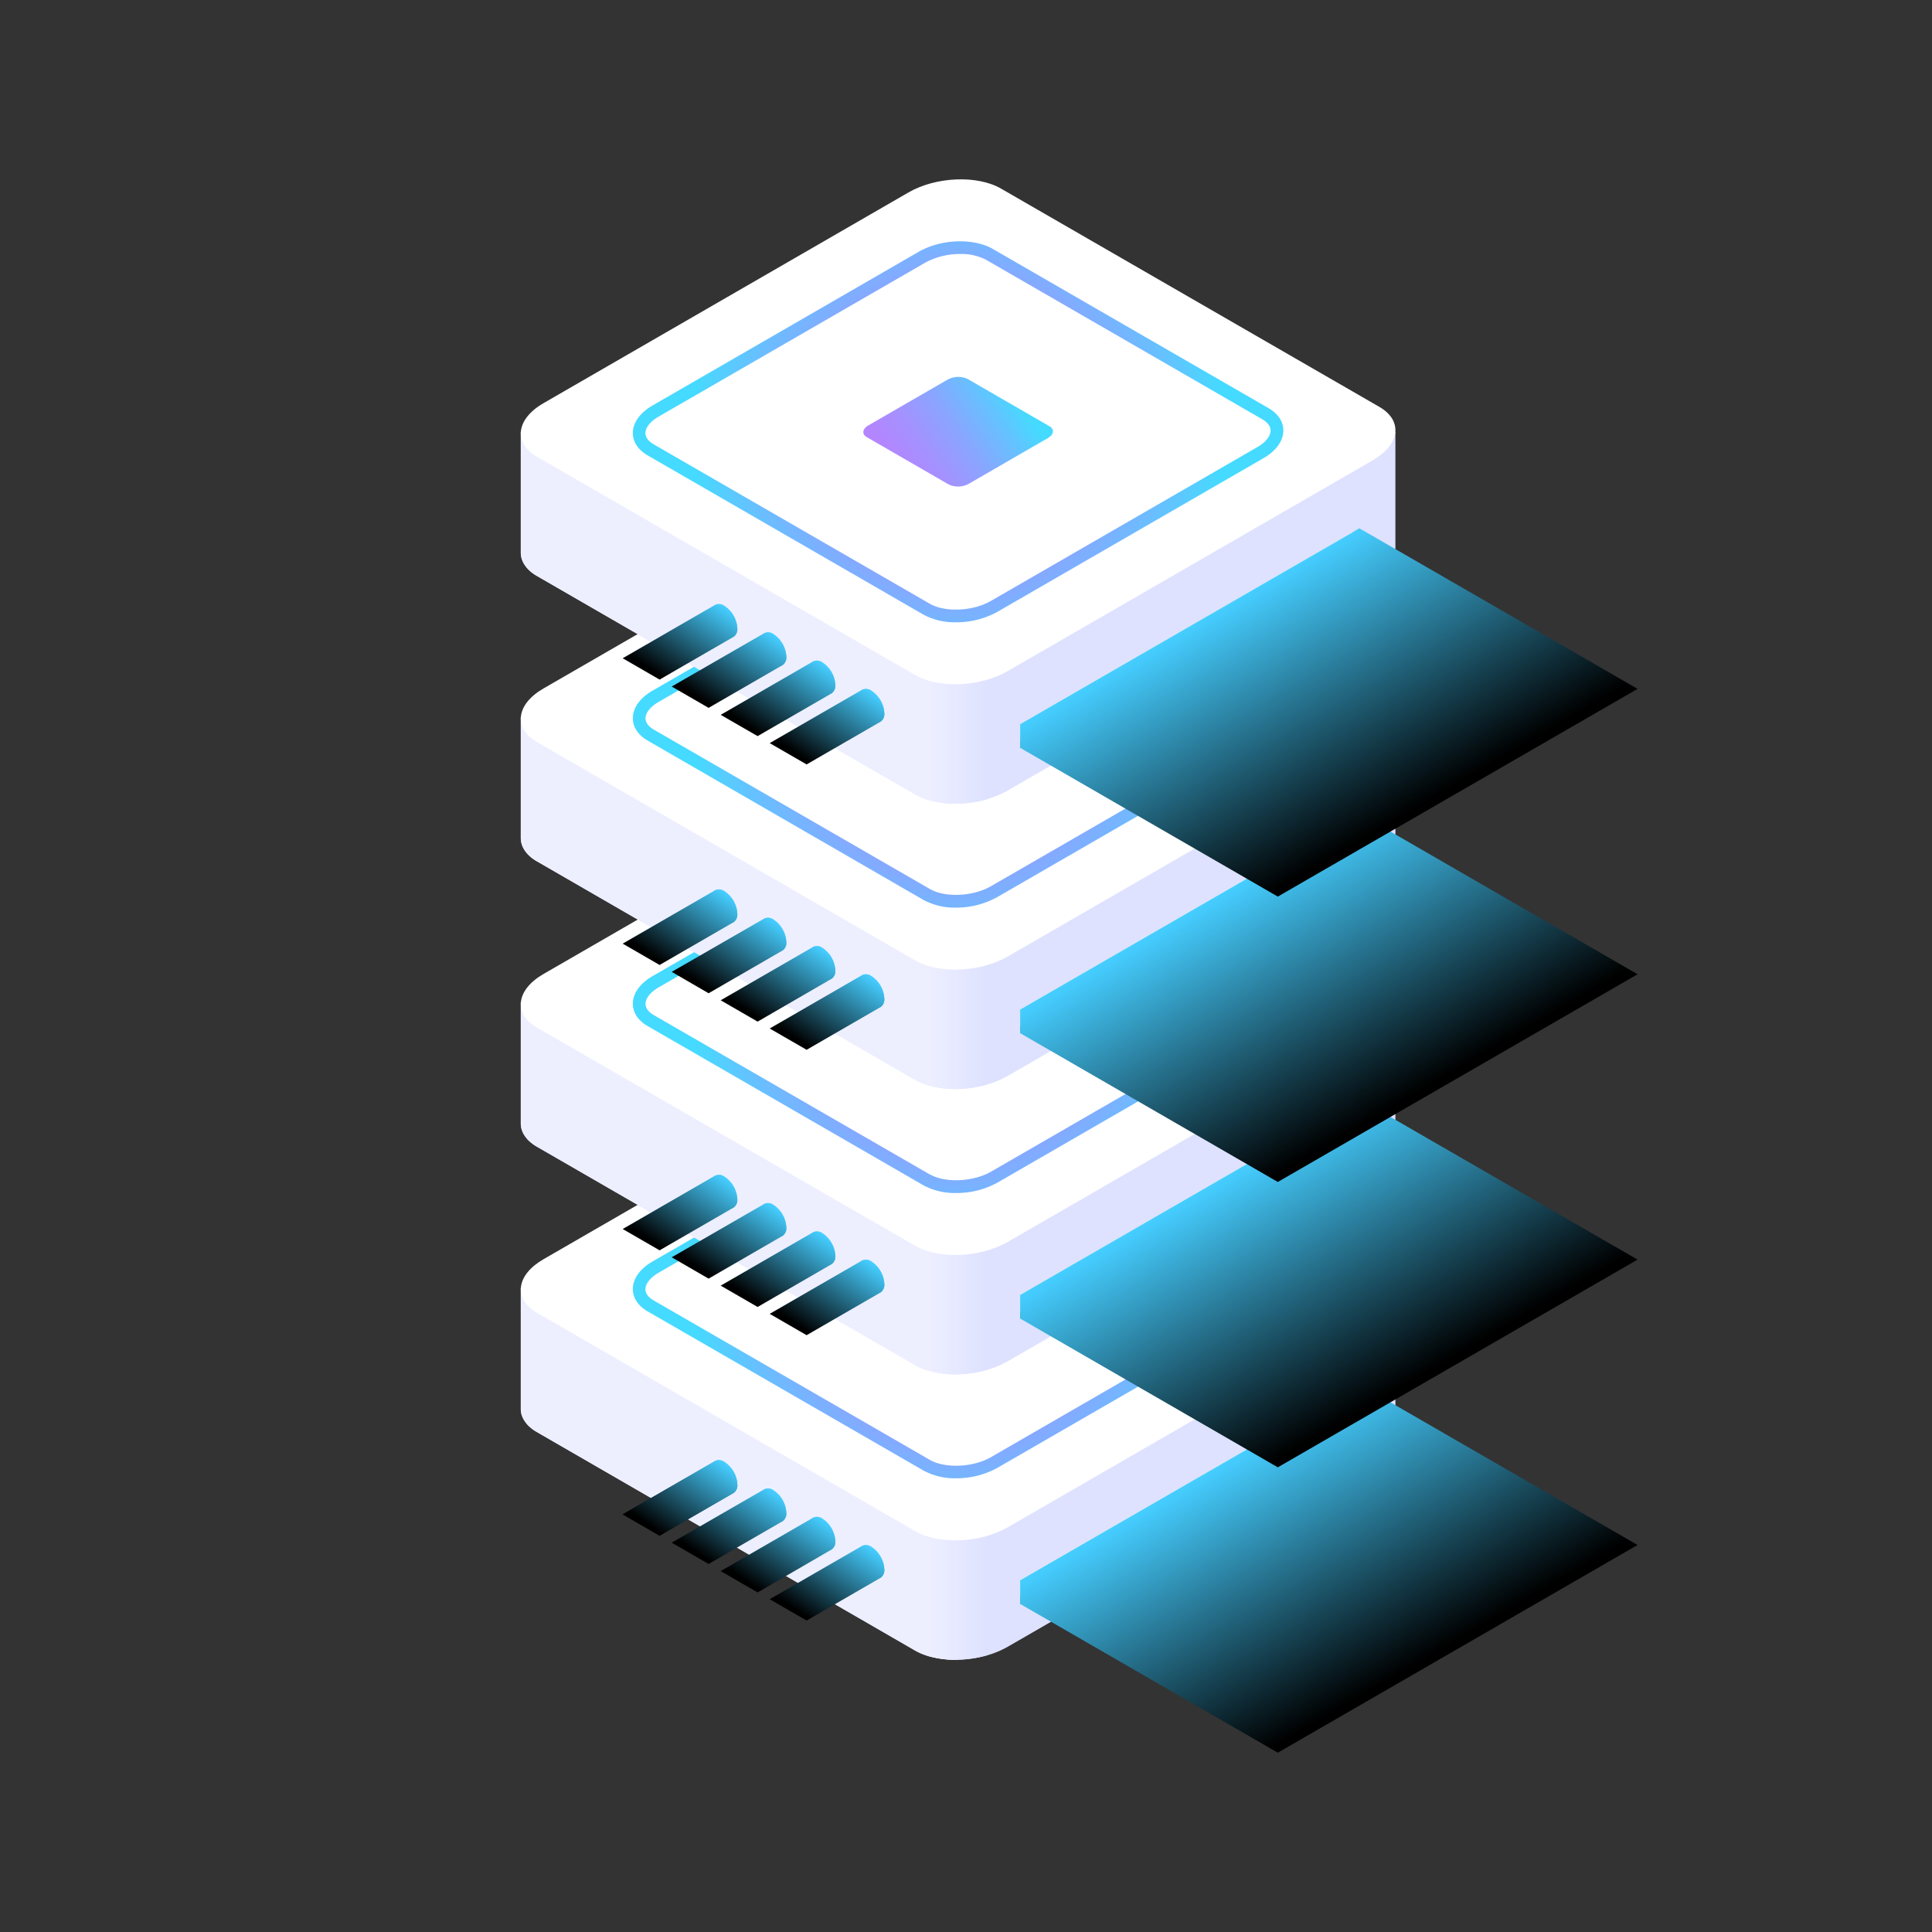 <svg xmlns="http://www.w3.org/2000/svg" xmlns:xlink="http://www.w3.org/1999/xlink" viewBox="0 0 660 660"><rect x="0" y="0" width="660" height="660" fill="#333333" stroke="none"/><defs><style>.cls-1{isolation:isolate;}.cls-2{fill:#dee2ff;}.cls-3{fill:#edefff;}.cls-4{fill:url(#ƒðàä_íò_áåç_íàçâè_8);}.cls-5{fill:#fff;}.cls-6{fill:url(#ƒðàä_íò_áåç_íàçâè_25);}.cls-11,.cls-13,.cls-18,.cls-21,.cls-23,.cls-25,.cls-27,.cls-32,.cls-35,.cls-37,.cls-39,.cls-41,.cls-46,.cls-49,.cls-51,.cls-53,.cls-55,.cls-60,.cls-7,.cls-9{mix-blend-mode:screen;}.cls-7{fill:url(#ƒðàä_íò_áåç_íàçâè_297);}.cls-8{fill:url(#ƒðàä_íò_áåç_íàçâè_25-2);}.cls-9{fill:url(#ƒðàä_íò_áåç_íàçâè_297-3);}.cls-10{fill:url(#ƒðàä_íò_áåç_íàçâè_25-3);}.cls-11{fill:url(#ƒðàä_íò_áåç_íàçâè_297-5);}.cls-12{fill:url(#ƒðàä_íò_áåç_íàçâè_25-4);}.cls-13{fill:url(#ƒðàä_íò_áåç_íàçâè_297-7);}.cls-14{fill:url(#ƒðàä_íò_áåç_íàçâè_753);}.cls-15{fill:url(#ƒðàä_íò_áåç_íàçâè_848);}.cls-16{fill:url(#ƒðàä_íò_áåç_íàçâè_855);}.cls-17{fill:url(#ƒðàä_íò_áåç_íàçâè_3);}.cls-18{fill:url(#ƒðàä_íò_áåç_íàçâè_297-9);}.cls-19{fill:url(#ƒðàä_íò_áåç_íàçâè_8-2);}.cls-20{fill:url(#ƒðàä_íò_áåç_íàçâè_25-5);}.cls-21{fill:url(#ƒðàä_íò_áåç_íàçâè_297-10);}.cls-22{fill:url(#ƒðàä_íò_áåç_íàçâè_25-6);}.cls-23{fill:url(#ƒðàä_íò_áåç_íàçâè_297-12);}.cls-24{fill:url(#ƒðàä_íò_áåç_íàçâè_25-7);}.cls-25{fill:url(#ƒðàä_íò_áåç_íàçâè_297-14);}.cls-26{fill:url(#ƒðàä_íò_áåç_íàçâè_25-8);}.cls-27{fill:url(#ƒðàä_íò_áåç_íàçâè_297-16);}.cls-28{fill:url(#ƒðàä_íò_áåç_íàçâè_753-2);}.cls-29{fill:url(#ƒðàä_íò_áåç_íàçâè_848-2);}.cls-30{fill:url(#ƒðàä_íò_áåç_íàçâè_855-2);}.cls-31{fill:url(#ƒðàä_íò_áåç_íàçâè_3-2);}.cls-32{fill:url(#ƒðàä_íò_áåç_íàçâè_297-18);}.cls-33{fill:url(#ƒðàä_íò_áåç_íàçâè_8-3);}.cls-34{fill:url(#ƒðàä_íò_áåç_íàçâè_25-9);}.cls-35{fill:url(#ƒðàä_íò_áåç_íàçâè_297-19);}.cls-36{fill:url(#ƒðàä_íò_áåç_íàçâè_25-10);}.cls-37{fill:url(#ƒðàä_íò_áåç_íàçâè_297-21);}.cls-38{fill:url(#ƒðàä_íò_áåç_íàçâè_25-11);}.cls-39{fill:url(#ƒðàä_íò_áåç_íàçâè_297-23);}.cls-40{fill:url(#ƒðàä_íò_áåç_íàçâè_25-12);}.cls-41{fill:url(#ƒðàä_íò_áåç_íàçâè_297-25);}.cls-42{fill:url(#ƒðàä_íò_áåç_íàçâè_753-3);}.cls-43{fill:url(#ƒðàä_íò_áåç_íàçâè_848-3);}.cls-44{fill:url(#ƒðàä_íò_áåç_íàçâè_855-3);}.cls-45{fill:url(#ƒðàä_íò_áåç_íàçâè_3-3);}.cls-46{fill:url(#ƒðàä_íò_áåç_íàçâè_297-27);}.cls-47{fill:url(#ƒðàä_íò_áåç_íàçâè_8-4);}.cls-48{fill:url(#ƒðàä_íò_áåç_íàçâè_25-13);}.cls-49{fill:url(#ƒðàä_íò_áåç_íàçâè_297-28);}.cls-50{fill:url(#ƒðàä_íò_áåç_íàçâè_25-14);}.cls-51{fill:url(#ƒðàä_íò_áåç_íàçâè_297-30);}.cls-52{fill:url(#ƒðàä_íò_áåç_íàçâè_25-15);}.cls-53{fill:url(#ƒðàä_íò_áåç_íàçâè_297-32);}.cls-54{fill:url(#ƒðàä_íò_áåç_íàçâè_25-16);}.cls-55{fill:url(#ƒðàä_íò_áåç_íàçâè_297-34);}.cls-56{fill:url(#ƒðàä_íò_áåç_íàçâè_753-4);}.cls-57{fill:url(#ƒðàä_íò_áåç_íàçâè_848-4);}.cls-58{fill:url(#ƒðàä_íò_áåç_íàçâè_855-4);}.cls-59{fill:url(#ƒðàä_íò_áåç_íàçâè_3-4);}.cls-60{fill:url(#ƒðàä_íò_áåç_íàçâè_297-36);}</style><linearGradient id="&#x192;&#xF0;&#xE0;&#xE4;_&#xED;&#xF2;_&#xE1;&#xE5;&#xE7;_&#xED;&#xE0;&#xE7;&#xE2;&#xE8;_8" x1="317.28" y1="545.41" x2="337.33" y2="545.41" gradientUnits="userSpaceOnUse"><stop offset="0" stop-color="#edefff"></stop><stop offset="1" stop-color="#dee2ff"></stop></linearGradient><linearGradient id="&#x192;&#xF0;&#xE0;&#xE4;_&#xED;&#xF2;_&#xE1;&#xE5;&#xE7;_&#xED;&#xE0;&#xE7;&#xE2;&#xE8;_25" x1="242.98" y1="504.57" x2="251.89" y2="504.57" gradientUnits="userSpaceOnUse"><stop offset="0" stop-color="#8fddff"></stop><stop offset="0.21" stop-color="#8addff"></stop><stop offset="0.47" stop-color="#7bdcff"></stop><stop offset="0.75" stop-color="#62dbff"></stop><stop offset="1" stop-color="#45daff"></stop></linearGradient><linearGradient id="&#x192;&#xF0;&#xE0;&#xE4;_&#xED;&#xF2;_&#xE1;&#xE5;&#xE7;_&#xED;&#xE0;&#xE7;&#xE2;&#xE8;_297" x1="243.06" y1="496.94" x2="225.26" y2="523.37" gradientUnits="userSpaceOnUse"><stop offset="0" stop-color="#45cdff"></stop><stop offset="1"></stop></linearGradient><linearGradient id="&#x192;&#xF0;&#xE0;&#xE4;_&#xED;&#xF2;_&#xE1;&#xE5;&#xE7;_&#xED;&#xE0;&#xE7;&#xE2;&#xE8;_25-2" x1="259.72" y1="514.23" x2="268.63" y2="514.23" xlink:href="#&#x192;&#xF0;&#xE0;&#xE4;_&#xED;&#xF2;_&#xE1;&#xE5;&#xE7;_&#xED;&#xE0;&#xE7;&#xE2;&#xE8;_25"></linearGradient><linearGradient id="&#x192;&#xF0;&#xE0;&#xE4;_&#xED;&#xF2;_&#xE1;&#xE5;&#xE7;_&#xED;&#xE0;&#xE7;&#xE2;&#xE8;_297-3" x1="259.8" y1="506.61" x2="242" y2="533.03" xlink:href="#&#x192;&#xF0;&#xE0;&#xE4;_&#xED;&#xF2;_&#xE1;&#xE5;&#xE7;_&#xED;&#xE0;&#xE7;&#xE2;&#xE8;_297"></linearGradient><linearGradient id="&#x192;&#xF0;&#xE0;&#xE4;_&#xED;&#xF2;_&#xE1;&#xE5;&#xE7;_&#xED;&#xE0;&#xE7;&#xE2;&#xE8;_25-3" x1="276.46" y1="523.9" x2="285.37" y2="523.9" xlink:href="#&#x192;&#xF0;&#xE0;&#xE4;_&#xED;&#xF2;_&#xE1;&#xE5;&#xE7;_&#xED;&#xE0;&#xE7;&#xE2;&#xE8;_25"></linearGradient><linearGradient id="&#x192;&#xF0;&#xE0;&#xE4;_&#xED;&#xF2;_&#xE1;&#xE5;&#xE7;_&#xED;&#xE0;&#xE7;&#xE2;&#xE8;_297-5" x1="276.54" y1="516.27" x2="258.74" y2="542.69" xlink:href="#&#x192;&#xF0;&#xE0;&#xE4;_&#xED;&#xF2;_&#xE1;&#xE5;&#xE7;_&#xED;&#xE0;&#xE7;&#xE2;&#xE8;_297"></linearGradient><linearGradient id="&#x192;&#xF0;&#xE0;&#xE4;_&#xED;&#xF2;_&#xE1;&#xE5;&#xE7;_&#xED;&#xE0;&#xE7;&#xE2;&#xE8;_25-4" x1="293.2" y1="533.56" x2="302.11" y2="533.56" xlink:href="#&#x192;&#xF0;&#xE0;&#xE4;_&#xED;&#xF2;_&#xE1;&#xE5;&#xE7;_&#xED;&#xE0;&#xE7;&#xE2;&#xE8;_25"></linearGradient><linearGradient id="&#x192;&#xF0;&#xE0;&#xE4;_&#xED;&#xF2;_&#xE1;&#xE5;&#xE7;_&#xED;&#xE0;&#xE7;&#xE2;&#xE8;_297-7" x1="293.28" y1="525.93" x2="275.48" y2="552.36" xlink:href="#&#x192;&#xF0;&#xE0;&#xE4;_&#xED;&#xF2;_&#xE1;&#xE5;&#xE7;_&#xED;&#xE0;&#xE7;&#xE2;&#xE8;_297"></linearGradient><radialGradient id="&#x192;&#xF0;&#xE0;&#xE4;_&#xED;&#xF2;_&#xE1;&#xE5;&#xE7;_&#xED;&#xE0;&#xE7;&#xE2;&#xE8;_753" cx="327.3" cy="439.96" r="91.05" gradientUnits="userSpaceOnUse"><stop offset="0" stop-color="#b782ff"></stop><stop offset="0.16" stop-color="#b286ff"></stop><stop offset="0.36" stop-color="#a392ff"></stop><stop offset="0.58" stop-color="#8aa5ff"></stop><stop offset="0.81" stop-color="#67c0ff"></stop><stop offset="1" stop-color="#45daff"></stop></radialGradient><linearGradient id="&#x192;&#xF0;&#xE0;&#xE4;_&#xED;&#xF2;_&#xE1;&#xE5;&#xE7;_&#xED;&#xE0;&#xE7;&#xE2;&#xE8;_848" x1="300.74" y1="457.93" x2="346.36" y2="427.07" xlink:href="#&#x192;&#xF0;&#xE0;&#xE4;_&#xED;&#xF2;_&#xE1;&#xE5;&#xE7;_&#xED;&#xE0;&#xE7;&#xE2;&#xE8;_753"></linearGradient><linearGradient id="&#x192;&#xF0;&#xE0;&#xE4;_&#xED;&#xF2;_&#xE1;&#xE5;&#xE7;_&#xED;&#xE0;&#xE7;&#xE2;&#xE8;_855" x1="321.55" y1="1077.49" x2="417.87" y2="1012.31" gradientTransform="matrix(0.87, -0.5, 0, 1.15, 79.47, -501.08)" gradientUnits="userSpaceOnUse"><stop offset="0" stop-color="#5bebc8"></stop><stop offset="1" stop-color="#87ffe9"></stop></linearGradient><linearGradient id="&#x192;&#xF0;&#xE0;&#xE4;_&#xED;&#xF2;_&#xE1;&#xE5;&#xE7;_&#xED;&#xE0;&#xE7;&#xE2;&#xE8;_3" x1="340.39" y1="558.07" x2="456.22" y2="479.69" gradientUnits="userSpaceOnUse"><stop offset="0" stop-color="#0ca680"></stop><stop offset="1" stop-color="#27ba9f"></stop></linearGradient><linearGradient id="&#x192;&#xF0;&#xE0;&#xE4;_&#xED;&#xF2;_&#xE1;&#xE5;&#xE7;_&#xED;&#xE0;&#xE7;&#xE2;&#xE8;_297-9" x1="428.51" y1="494.25" x2="474.79" y2="573.52" xlink:href="#&#x192;&#xF0;&#xE0;&#xE4;_&#xED;&#xF2;_&#xE1;&#xE5;&#xE7;_&#xED;&#xE0;&#xE7;&#xE2;&#xE8;_297"></linearGradient><linearGradient id="&#x192;&#xF0;&#xE0;&#xE4;_&#xED;&#xF2;_&#xE1;&#xE5;&#xE7;_&#xED;&#xE0;&#xE7;&#xE2;&#xE8;_8-2" x1="317.28" y1="447.93" x2="337.33" y2="447.93" xlink:href="#&#x192;&#xF0;&#xE0;&#xE4;_&#xED;&#xF2;_&#xE1;&#xE5;&#xE7;_&#xED;&#xE0;&#xE7;&#xE2;&#xE8;_8"></linearGradient><linearGradient id="&#x192;&#xF0;&#xE0;&#xE4;_&#xED;&#xF2;_&#xE1;&#xE5;&#xE7;_&#xED;&#xE0;&#xE7;&#xE2;&#xE8;_25-5" x1="242.98" y1="407.08" x2="251.89" y2="407.08" xlink:href="#&#x192;&#xF0;&#xE0;&#xE4;_&#xED;&#xF2;_&#xE1;&#xE5;&#xE7;_&#xED;&#xE0;&#xE7;&#xE2;&#xE8;_25"></linearGradient><linearGradient id="&#x192;&#xF0;&#xE0;&#xE4;_&#xED;&#xF2;_&#xE1;&#xE5;&#xE7;_&#xED;&#xE0;&#xE7;&#xE2;&#xE8;_297-10" x1="243.06" y1="399.46" x2="225.26" y2="425.88" xlink:href="#&#x192;&#xF0;&#xE0;&#xE4;_&#xED;&#xF2;_&#xE1;&#xE5;&#xE7;_&#xED;&#xE0;&#xE7;&#xE2;&#xE8;_297"></linearGradient><linearGradient id="&#x192;&#xF0;&#xE0;&#xE4;_&#xED;&#xF2;_&#xE1;&#xE5;&#xE7;_&#xED;&#xE0;&#xE7;&#xE2;&#xE8;_25-6" x1="259.72" y1="416.75" x2="268.63" y2="416.75" xlink:href="#&#x192;&#xF0;&#xE0;&#xE4;_&#xED;&#xF2;_&#xE1;&#xE5;&#xE7;_&#xED;&#xE0;&#xE7;&#xE2;&#xE8;_25"></linearGradient><linearGradient id="&#x192;&#xF0;&#xE0;&#xE4;_&#xED;&#xF2;_&#xE1;&#xE5;&#xE7;_&#xED;&#xE0;&#xE7;&#xE2;&#xE8;_297-12" x1="259.8" y1="409.12" x2="242" y2="435.54" xlink:href="#&#x192;&#xF0;&#xE0;&#xE4;_&#xED;&#xF2;_&#xE1;&#xE5;&#xE7;_&#xED;&#xE0;&#xE7;&#xE2;&#xE8;_297"></linearGradient><linearGradient id="&#x192;&#xF0;&#xE0;&#xE4;_&#xED;&#xF2;_&#xE1;&#xE5;&#xE7;_&#xED;&#xE0;&#xE7;&#xE2;&#xE8;_25-7" x1="276.46" y1="426.41" x2="285.37" y2="426.41" xlink:href="#&#x192;&#xF0;&#xE0;&#xE4;_&#xED;&#xF2;_&#xE1;&#xE5;&#xE7;_&#xED;&#xE0;&#xE7;&#xE2;&#xE8;_25"></linearGradient><linearGradient id="&#x192;&#xF0;&#xE0;&#xE4;_&#xED;&#xF2;_&#xE1;&#xE5;&#xE7;_&#xED;&#xE0;&#xE7;&#xE2;&#xE8;_297-14" x1="276.54" y1="418.78" x2="258.74" y2="445.2" xlink:href="#&#x192;&#xF0;&#xE0;&#xE4;_&#xED;&#xF2;_&#xE1;&#xE5;&#xE7;_&#xED;&#xE0;&#xE7;&#xE2;&#xE8;_297"></linearGradient><linearGradient id="&#x192;&#xF0;&#xE0;&#xE4;_&#xED;&#xF2;_&#xE1;&#xE5;&#xE7;_&#xED;&#xE0;&#xE7;&#xE2;&#xE8;_25-8" x1="293.2" y1="436.07" x2="302.11" y2="436.07" xlink:href="#&#x192;&#xF0;&#xE0;&#xE4;_&#xED;&#xF2;_&#xE1;&#xE5;&#xE7;_&#xED;&#xE0;&#xE7;&#xE2;&#xE8;_25"></linearGradient><linearGradient id="&#x192;&#xF0;&#xE0;&#xE4;_&#xED;&#xF2;_&#xE1;&#xE5;&#xE7;_&#xED;&#xE0;&#xE7;&#xE2;&#xE8;_297-16" x1="293.28" y1="428.44" x2="275.48" y2="454.87" xlink:href="#&#x192;&#xF0;&#xE0;&#xE4;_&#xED;&#xF2;_&#xE1;&#xE5;&#xE7;_&#xED;&#xE0;&#xE7;&#xE2;&#xE8;_297"></linearGradient><radialGradient id="&#x192;&#xF0;&#xE0;&#xE4;_&#xED;&#xF2;_&#xE1;&#xE5;&#xE7;_&#xED;&#xE0;&#xE7;&#xE2;&#xE8;_753-2" cx="327.3" cy="342.47" r="91.05" xlink:href="#&#x192;&#xF0;&#xE0;&#xE4;_&#xED;&#xF2;_&#xE1;&#xE5;&#xE7;_&#xED;&#xE0;&#xE7;&#xE2;&#xE8;_753"></radialGradient><linearGradient id="&#x192;&#xF0;&#xE0;&#xE4;_&#xED;&#xF2;_&#xE1;&#xE5;&#xE7;_&#xED;&#xE0;&#xE7;&#xE2;&#xE8;_848-2" x1="300.74" y1="360.45" x2="346.36" y2="329.58" xlink:href="#&#x192;&#xF0;&#xE0;&#xE4;_&#xED;&#xF2;_&#xE1;&#xE5;&#xE7;_&#xED;&#xE0;&#xE7;&#xE2;&#xE8;_753"></linearGradient><linearGradient id="&#x192;&#xF0;&#xE0;&#xE4;_&#xED;&#xF2;_&#xE1;&#xE5;&#xE7;_&#xED;&#xE0;&#xE7;&#xE2;&#xE8;_855-2" x1="321.55" y1="993.06" x2="417.87" y2="927.88" xlink:href="#&#x192;&#xF0;&#xE0;&#xE4;_&#xED;&#xF2;_&#xE1;&#xE5;&#xE7;_&#xED;&#xE0;&#xE7;&#xE2;&#xE8;_855"></linearGradient><linearGradient id="&#x192;&#xF0;&#xE0;&#xE4;_&#xED;&#xF2;_&#xE1;&#xE5;&#xE7;_&#xED;&#xE0;&#xE7;&#xE2;&#xE8;_3-2" x1="340.39" y1="460.58" x2="456.22" y2="382.2" xlink:href="#&#x192;&#xF0;&#xE0;&#xE4;_&#xED;&#xF2;_&#xE1;&#xE5;&#xE7;_&#xED;&#xE0;&#xE7;&#xE2;&#xE8;_3"></linearGradient><linearGradient id="&#x192;&#xF0;&#xE0;&#xE4;_&#xED;&#xF2;_&#xE1;&#xE5;&#xE7;_&#xED;&#xE0;&#xE7;&#xE2;&#xE8;_297-18" x1="428.51" y1="396.76" x2="474.79" y2="476.03" xlink:href="#&#x192;&#xF0;&#xE0;&#xE4;_&#xED;&#xF2;_&#xE1;&#xE5;&#xE7;_&#xED;&#xE0;&#xE7;&#xE2;&#xE8;_297"></linearGradient><linearGradient id="&#x192;&#xF0;&#xE0;&#xE4;_&#xED;&#xF2;_&#xE1;&#xE5;&#xE7;_&#xED;&#xE0;&#xE7;&#xE2;&#xE8;_8-3" x1="317.28" y1="350.44" x2="337.33" y2="350.44" xlink:href="#&#x192;&#xF0;&#xE0;&#xE4;_&#xED;&#xF2;_&#xE1;&#xE5;&#xE7;_&#xED;&#xE0;&#xE7;&#xE2;&#xE8;_8"></linearGradient><linearGradient id="&#x192;&#xF0;&#xE0;&#xE4;_&#xED;&#xF2;_&#xE1;&#xE5;&#xE7;_&#xED;&#xE0;&#xE7;&#xE2;&#xE8;_25-9" x1="242.98" y1="309.59" x2="251.89" y2="309.59" xlink:href="#&#x192;&#xF0;&#xE0;&#xE4;_&#xED;&#xF2;_&#xE1;&#xE5;&#xE7;_&#xED;&#xE0;&#xE7;&#xE2;&#xE8;_25"></linearGradient><linearGradient id="&#x192;&#xF0;&#xE0;&#xE4;_&#xED;&#xF2;_&#xE1;&#xE5;&#xE7;_&#xED;&#xE0;&#xE7;&#xE2;&#xE8;_297-19" x1="243.06" y1="301.97" x2="225.26" y2="328.39" xlink:href="#&#x192;&#xF0;&#xE0;&#xE4;_&#xED;&#xF2;_&#xE1;&#xE5;&#xE7;_&#xED;&#xE0;&#xE7;&#xE2;&#xE8;_297"></linearGradient><linearGradient id="&#x192;&#xF0;&#xE0;&#xE4;_&#xED;&#xF2;_&#xE1;&#xE5;&#xE7;_&#xED;&#xE0;&#xE7;&#xE2;&#xE8;_25-10" x1="259.72" y1="319.26" x2="268.63" y2="319.26" xlink:href="#&#x192;&#xF0;&#xE0;&#xE4;_&#xED;&#xF2;_&#xE1;&#xE5;&#xE7;_&#xED;&#xE0;&#xE7;&#xE2;&#xE8;_25"></linearGradient><linearGradient id="&#x192;&#xF0;&#xE0;&#xE4;_&#xED;&#xF2;_&#xE1;&#xE5;&#xE7;_&#xED;&#xE0;&#xE7;&#xE2;&#xE8;_297-21" x1="259.8" y1="311.63" x2="242" y2="338.05" xlink:href="#&#x192;&#xF0;&#xE0;&#xE4;_&#xED;&#xF2;_&#xE1;&#xE5;&#xE7;_&#xED;&#xE0;&#xE7;&#xE2;&#xE8;_297"></linearGradient><linearGradient id="&#x192;&#xF0;&#xE0;&#xE4;_&#xED;&#xF2;_&#xE1;&#xE5;&#xE7;_&#xED;&#xE0;&#xE7;&#xE2;&#xE8;_25-11" x1="276.46" y1="328.92" x2="285.37" y2="328.92" xlink:href="#&#x192;&#xF0;&#xE0;&#xE4;_&#xED;&#xF2;_&#xE1;&#xE5;&#xE7;_&#xED;&#xE0;&#xE7;&#xE2;&#xE8;_25"></linearGradient><linearGradient id="&#x192;&#xF0;&#xE0;&#xE4;_&#xED;&#xF2;_&#xE1;&#xE5;&#xE7;_&#xED;&#xE0;&#xE7;&#xE2;&#xE8;_297-23" x1="276.54" y1="321.29" x2="258.74" y2="347.72" xlink:href="#&#x192;&#xF0;&#xE0;&#xE4;_&#xED;&#xF2;_&#xE1;&#xE5;&#xE7;_&#xED;&#xE0;&#xE7;&#xE2;&#xE8;_297"></linearGradient><linearGradient id="&#x192;&#xF0;&#xE0;&#xE4;_&#xED;&#xF2;_&#xE1;&#xE5;&#xE7;_&#xED;&#xE0;&#xE7;&#xE2;&#xE8;_25-12" x1="293.2" y1="338.58" x2="302.11" y2="338.58" xlink:href="#&#x192;&#xF0;&#xE0;&#xE4;_&#xED;&#xF2;_&#xE1;&#xE5;&#xE7;_&#xED;&#xE0;&#xE7;&#xE2;&#xE8;_25"></linearGradient><linearGradient id="&#x192;&#xF0;&#xE0;&#xE4;_&#xED;&#xF2;_&#xE1;&#xE5;&#xE7;_&#xED;&#xE0;&#xE7;&#xE2;&#xE8;_297-25" x1="293.28" y1="330.96" x2="275.48" y2="357.38" xlink:href="#&#x192;&#xF0;&#xE0;&#xE4;_&#xED;&#xF2;_&#xE1;&#xE5;&#xE7;_&#xED;&#xE0;&#xE7;&#xE2;&#xE8;_297"></linearGradient><radialGradient id="&#x192;&#xF0;&#xE0;&#xE4;_&#xED;&#xF2;_&#xE1;&#xE5;&#xE7;_&#xED;&#xE0;&#xE7;&#xE2;&#xE8;_753-3" cx="327.3" cy="244.99" r="91.05" xlink:href="#&#x192;&#xF0;&#xE0;&#xE4;_&#xED;&#xF2;_&#xE1;&#xE5;&#xE7;_&#xED;&#xE0;&#xE7;&#xE2;&#xE8;_753"></radialGradient><linearGradient id="&#x192;&#xF0;&#xE0;&#xE4;_&#xED;&#xF2;_&#xE1;&#xE5;&#xE7;_&#xED;&#xE0;&#xE7;&#xE2;&#xE8;_848-3" x1="300.74" y1="262.96" x2="346.36" y2="232.09" xlink:href="#&#x192;&#xF0;&#xE0;&#xE4;_&#xED;&#xF2;_&#xE1;&#xE5;&#xE7;_&#xED;&#xE0;&#xE7;&#xE2;&#xE8;_753"></linearGradient><linearGradient id="&#x192;&#xF0;&#xE0;&#xE4;_&#xED;&#xF2;_&#xE1;&#xE5;&#xE7;_&#xED;&#xE0;&#xE7;&#xE2;&#xE8;_855-3" x1="321.55" y1="908.63" x2="417.87" y2="843.46" xlink:href="#&#x192;&#xF0;&#xE0;&#xE4;_&#xED;&#xF2;_&#xE1;&#xE5;&#xE7;_&#xED;&#xE0;&#xE7;&#xE2;&#xE8;_855"></linearGradient><linearGradient id="&#x192;&#xF0;&#xE0;&#xE4;_&#xED;&#xF2;_&#xE1;&#xE5;&#xE7;_&#xED;&#xE0;&#xE7;&#xE2;&#xE8;_3-3" x1="340.39" y1="363.1" x2="456.22" y2="284.71" xlink:href="#&#x192;&#xF0;&#xE0;&#xE4;_&#xED;&#xF2;_&#xE1;&#xE5;&#xE7;_&#xED;&#xE0;&#xE7;&#xE2;&#xE8;_3"></linearGradient><linearGradient id="&#x192;&#xF0;&#xE0;&#xE4;_&#xED;&#xF2;_&#xE1;&#xE5;&#xE7;_&#xED;&#xE0;&#xE7;&#xE2;&#xE8;_297-27" x1="428.51" y1="299.27" x2="474.79" y2="378.54" xlink:href="#&#x192;&#xF0;&#xE0;&#xE4;_&#xED;&#xF2;_&#xE1;&#xE5;&#xE7;_&#xED;&#xE0;&#xE7;&#xE2;&#xE8;_297"></linearGradient><linearGradient id="&#x192;&#xF0;&#xE0;&#xE4;_&#xED;&#xF2;_&#xE1;&#xE5;&#xE7;_&#xED;&#xE0;&#xE7;&#xE2;&#xE8;_8-4" x1="317.28" y1="252.95" x2="337.33" y2="252.95" xlink:href="#&#x192;&#xF0;&#xE0;&#xE4;_&#xED;&#xF2;_&#xE1;&#xE5;&#xE7;_&#xED;&#xE0;&#xE7;&#xE2;&#xE8;_8"></linearGradient><linearGradient id="&#x192;&#xF0;&#xE0;&#xE4;_&#xED;&#xF2;_&#xE1;&#xE5;&#xE7;_&#xED;&#xE0;&#xE7;&#xE2;&#xE8;_25-13" x1="242.98" y1="212.11" x2="251.89" y2="212.11" xlink:href="#&#x192;&#xF0;&#xE0;&#xE4;_&#xED;&#xF2;_&#xE1;&#xE5;&#xE7;_&#xED;&#xE0;&#xE7;&#xE2;&#xE8;_25"></linearGradient><linearGradient id="&#x192;&#xF0;&#xE0;&#xE4;_&#xED;&#xF2;_&#xE1;&#xE5;&#xE7;_&#xED;&#xE0;&#xE7;&#xE2;&#xE8;_297-28" x1="243.06" y1="204.48" x2="225.26" y2="230.9" xlink:href="#&#x192;&#xF0;&#xE0;&#xE4;_&#xED;&#xF2;_&#xE1;&#xE5;&#xE7;_&#xED;&#xE0;&#xE7;&#xE2;&#xE8;_297"></linearGradient><linearGradient id="&#x192;&#xF0;&#xE0;&#xE4;_&#xED;&#xF2;_&#xE1;&#xE5;&#xE7;_&#xED;&#xE0;&#xE7;&#xE2;&#xE8;_25-14" x1="259.72" y1="221.77" x2="268.63" y2="221.77" xlink:href="#&#x192;&#xF0;&#xE0;&#xE4;_&#xED;&#xF2;_&#xE1;&#xE5;&#xE7;_&#xED;&#xE0;&#xE7;&#xE2;&#xE8;_25"></linearGradient><linearGradient id="&#x192;&#xF0;&#xE0;&#xE4;_&#xED;&#xF2;_&#xE1;&#xE5;&#xE7;_&#xED;&#xE0;&#xE7;&#xE2;&#xE8;_297-30" x1="259.8" y1="214.14" x2="242" y2="240.57" xlink:href="#&#x192;&#xF0;&#xE0;&#xE4;_&#xED;&#xF2;_&#xE1;&#xE5;&#xE7;_&#xED;&#xE0;&#xE7;&#xE2;&#xE8;_297"></linearGradient><linearGradient id="&#x192;&#xF0;&#xE0;&#xE4;_&#xED;&#xF2;_&#xE1;&#xE5;&#xE7;_&#xED;&#xE0;&#xE7;&#xE2;&#xE8;_25-15" x1="276.46" y1="231.43" x2="285.37" y2="231.43" xlink:href="#&#x192;&#xF0;&#xE0;&#xE4;_&#xED;&#xF2;_&#xE1;&#xE5;&#xE7;_&#xED;&#xE0;&#xE7;&#xE2;&#xE8;_25"></linearGradient><linearGradient id="&#x192;&#xF0;&#xE0;&#xE4;_&#xED;&#xF2;_&#xE1;&#xE5;&#xE7;_&#xED;&#xE0;&#xE7;&#xE2;&#xE8;_297-32" x1="276.54" y1="223.81" x2="258.74" y2="250.23" xlink:href="#&#x192;&#xF0;&#xE0;&#xE4;_&#xED;&#xF2;_&#xE1;&#xE5;&#xE7;_&#xED;&#xE0;&#xE7;&#xE2;&#xE8;_297"></linearGradient><linearGradient id="&#x192;&#xF0;&#xE0;&#xE4;_&#xED;&#xF2;_&#xE1;&#xE5;&#xE7;_&#xED;&#xE0;&#xE7;&#xE2;&#xE8;_25-16" x1="293.2" y1="241.09" x2="302.11" y2="241.09" xlink:href="#&#x192;&#xF0;&#xE0;&#xE4;_&#xED;&#xF2;_&#xE1;&#xE5;&#xE7;_&#xED;&#xE0;&#xE7;&#xE2;&#xE8;_25"></linearGradient><linearGradient id="&#x192;&#xF0;&#xE0;&#xE4;_&#xED;&#xF2;_&#xE1;&#xE5;&#xE7;_&#xED;&#xE0;&#xE7;&#xE2;&#xE8;_297-34" x1="293.28" y1="233.47" x2="275.48" y2="259.89" xlink:href="#&#x192;&#xF0;&#xE0;&#xE4;_&#xED;&#xF2;_&#xE1;&#xE5;&#xE7;_&#xED;&#xE0;&#xE7;&#xE2;&#xE8;_297"></linearGradient><radialGradient id="&#x192;&#xF0;&#xE0;&#xE4;_&#xED;&#xF2;_&#xE1;&#xE5;&#xE7;_&#xED;&#xE0;&#xE7;&#xE2;&#xE8;_753-4" cx="327.3" cy="147.5" r="91.05" xlink:href="#&#x192;&#xF0;&#xE0;&#xE4;_&#xED;&#xF2;_&#xE1;&#xE5;&#xE7;_&#xED;&#xE0;&#xE7;&#xE2;&#xE8;_753"></radialGradient><linearGradient id="&#x192;&#xF0;&#xE0;&#xE4;_&#xED;&#xF2;_&#xE1;&#xE5;&#xE7;_&#xED;&#xE0;&#xE7;&#xE2;&#xE8;_848-4" x1="300.74" y1="165.47" x2="346.36" y2="134.6" xlink:href="#&#x192;&#xF0;&#xE0;&#xE4;_&#xED;&#xF2;_&#xE1;&#xE5;&#xE7;_&#xED;&#xE0;&#xE7;&#xE2;&#xE8;_753"></linearGradient><linearGradient id="&#x192;&#xF0;&#xE0;&#xE4;_&#xED;&#xF2;_&#xE1;&#xE5;&#xE7;_&#xED;&#xE0;&#xE7;&#xE2;&#xE8;_855-4" x1="321.55" y1="824.21" x2="417.87" y2="759.03" xlink:href="#&#x192;&#xF0;&#xE0;&#xE4;_&#xED;&#xF2;_&#xE1;&#xE5;&#xE7;_&#xED;&#xE0;&#xE7;&#xE2;&#xE8;_855"></linearGradient><linearGradient id="&#x192;&#xF0;&#xE0;&#xE4;_&#xED;&#xF2;_&#xE1;&#xE5;&#xE7;_&#xED;&#xE0;&#xE7;&#xE2;&#xE8;_3-4" x1="340.39" y1="265.61" x2="456.22" y2="187.22" xlink:href="#&#x192;&#xF0;&#xE0;&#xE4;_&#xED;&#xF2;_&#xE1;&#xE5;&#xE7;_&#xED;&#xE0;&#xE7;&#xE2;&#xE8;_3"></linearGradient><linearGradient id="&#x192;&#xF0;&#xE0;&#xE4;_&#xED;&#xF2;_&#xE1;&#xE5;&#xE7;_&#xED;&#xE0;&#xE7;&#xE2;&#xE8;_297-36" x1="428.51" y1="201.78" x2="474.79" y2="281.05" xlink:href="#&#x192;&#xF0;&#xE0;&#xE4;_&#xED;&#xF2;_&#xE1;&#xE5;&#xE7;_&#xED;&#xE0;&#xE7;&#xE2;&#xE8;_297"></linearGradient></defs><g class="cls-1"><g id="Layer_1" data-name="Layer 1"><g id="_10" data-name="10"><path class="cls-2" d="M476.69,440v40.77h0c-.25,3.42-2.86,7-7.72,9.78l-124.7,72a32.09,32.09,0,0,1-6.92,2.91,39.19,39.19,0,0,1-10,1.54,33.12,33.12,0,0,1-10-1.2h-.06c-.55-.17-1.09-.35-1.62-.55h0a19.62,19.62,0,0,1-3-1.39L183.38,489.19a14,14,0,0,1-2.89-2.17c-.32-.32-.59-.64-.86-1h0a10.39,10.39,0,0,1-.68-1c-.1-.17-.19-.35-.28-.53a9.57,9.57,0,0,1-.42-1h0a7.71,7.71,0,0,1-.25-1.08,6.71,6.71,0,0,1-.09-1.1c0-.19,0-.37,0-.55V440h40.61l91.81-53a33.4,33.4,0,0,1,10.26-3.71c.74-.16,1.48-.28,2.22-.38l1.12-.14c6.63-.73,13.34.22,18,2.93L436.05,440Z"></path><path class="cls-3" d="M327.3,382.5V567a33.12,33.12,0,0,1-10-1.2h-.06c-.55-.17-1.09-.35-1.62-.55h0a19.7,19.7,0,0,1-3-1.38L183.38,489.2a13.41,13.41,0,0,1-2.89-2.18,9.55,9.55,0,0,1-.86-1h0a8,8,0,0,1-.68-1c-.1-.17-.19-.35-.28-.53a6.76,6.76,0,0,1-.42-1h0a5.65,5.65,0,0,1-.25-1.08,6.71,6.71,0,0,1-.09-1.1c0-.19,0-.37,0-.55V440h40.61l91.81-53a33.41,33.41,0,0,1,10.26-3.72c.74-.15,1.48-.27,2.22-.38l1.12-.14C325.07,382.61,326.19,382.53,327.3,382.5Z"></path><path class="cls-4" d="M337.33,523.85v41.57a39.19,39.19,0,0,1-10,1.54,33.12,33.12,0,0,1-10-1.2V523.85Z"></path><path class="cls-5" d="M312.63,523.05,183.38,448.43c-8.1-4.68-7.09-12.85,2.27-18.25l124.7-72c9.36-5.4,23.52-6,31.62-1.31l129.25,74.62c8.1,4.68,7.09,12.85-2.27,18.26l-124.7,72C334.89,527.15,320.73,527.73,312.63,523.05Z"></path><path class="cls-6" d="M251.89,507.15a3.18,3.18,0,0,1-1.27,2.86,3.11,3.11,0,0,1-3.19-.29A9.87,9.87,0,0,1,243,502a3.17,3.17,0,0,1,1.24-2.85,3.05,3.05,0,0,1,3.21.28A9.82,9.82,0,0,1,251.89,507.15Z"></path><path class="cls-7" d="M251.89,507.15a3.18,3.18,0,0,1-1.27,2.86l-25.29,14.61-12.61-7.29,31.5-18.18a3.05,3.05,0,0,1,3.21.28A9.82,9.82,0,0,1,251.89,507.15Z"></path><path class="cls-7" d="M251.89,507.15a3.18,3.18,0,0,1-1.27,2.86l-25.29,14.61-12.61-7.29,31.5-18.18a3.05,3.05,0,0,1,3.21.28A9.82,9.82,0,0,1,251.89,507.15Z"></path><path class="cls-8" d="M268.63,516.81a3.18,3.18,0,0,1-1.27,2.86,3.11,3.11,0,0,1-3.19-.29,9.85,9.85,0,0,1-4.45-7.72,3.19,3.19,0,0,1,1.24-2.85,3.1,3.1,0,0,1,3.21.28A9.82,9.82,0,0,1,268.63,516.81Z"></path><path class="cls-9" d="M268.63,516.81a3.18,3.18,0,0,1-1.27,2.86l-25.29,14.61L229.46,527,261,508.81a3.1,3.1,0,0,1,3.21.28A9.82,9.82,0,0,1,268.63,516.81Z"></path><path class="cls-9" d="M268.63,516.81a3.18,3.18,0,0,1-1.27,2.86l-25.29,14.61L229.46,527,261,508.81a3.1,3.1,0,0,1,3.21.28A9.82,9.82,0,0,1,268.63,516.81Z"></path><path class="cls-10" d="M285.37,526.47a3.16,3.16,0,0,1-1.27,2.86,3.09,3.09,0,0,1-3.19-.29,9.83,9.83,0,0,1-4.45-7.71,3.2,3.2,0,0,1,1.24-2.86,3.1,3.1,0,0,1,3.21.28A9.83,9.83,0,0,1,285.37,526.47Z"></path><path class="cls-11" d="M285.37,526.47a3.16,3.16,0,0,1-1.27,2.86L258.81,544l-12.61-7.29,31.5-18.19a3.1,3.1,0,0,1,3.21.28A9.83,9.83,0,0,1,285.37,526.47Z"></path><path class="cls-11" d="M285.37,526.47a3.16,3.16,0,0,1-1.27,2.86L258.81,544l-12.61-7.29,31.5-18.19a3.1,3.1,0,0,1,3.21.28A9.83,9.83,0,0,1,285.37,526.47Z"></path><path class="cls-12" d="M302.11,536.13a3.16,3.16,0,0,1-1.27,2.86,3.09,3.09,0,0,1-3.19-.29A9.83,9.83,0,0,1,293.2,531a3.17,3.17,0,0,1,1.24-2.85,3.07,3.07,0,0,1,3.21.27A9.85,9.85,0,0,1,302.11,536.13Z"></path><path class="cls-13" d="M302.11,536.13a3.16,3.16,0,0,1-1.27,2.86l-25.29,14.62-12.61-7.29,31.5-18.18a3.07,3.07,0,0,1,3.21.27A9.85,9.85,0,0,1,302.11,536.13Z"></path><path class="cls-13" d="M302.11,536.13a3.16,3.16,0,0,1-1.27,2.86l-25.29,14.62-12.61-7.29,31.5-18.18a3.07,3.07,0,0,1,3.21.27A9.85,9.85,0,0,1,302.11,536.13Z"></path><path class="cls-14" d="M326.64,505a22.57,22.57,0,0,1-11.12-2.61L221.27,448c-3.28-1.88-5.08-4.6-5.08-7.65,0-3.51,2.45-6.94,6.73-9.41l90.94-52.5c7.54-4.35,18.62-4.77,25.23-1l94.25,54.42c3.27,1.89,5.07,4.61,5.07,7.66,0,3.51-2.45,6.93-6.72,9.4l-90.94,52.51A28.88,28.88,0,0,1,326.64,505ZM328,379.24a24.68,24.68,0,0,0-12,3l-90.94,52.5c-2.86,1.65-4.57,3.77-4.57,5.66s1.58,3.14,2.91,3.9l94.26,54.42c5.21,3,14.78,2.58,20.89-.95l90.94-52.51c2.86-1.65,4.56-3.76,4.56-5.65s-1.58-3.14-2.9-3.91l-94.26-54.42A18.29,18.29,0,0,0,328,379.24Z"></path><path class="cls-15" d="M324.12,458l-28-16.18c-1.76-1-1.54-2.79.49-4l27.05-15.61a7.62,7.62,0,0,1,6.86-.29l28,16.18c1.75,1,1.53,2.79-.5,4L331,457.7A7.62,7.62,0,0,1,324.12,458Z"></path><polygon class="cls-16" points="464.45 481.03 348.53 547.95 348.53 539.89 464.45 472.97 464.45 481.03"></polygon><polygon class="cls-17" points="464.44 472.97 464.44 481.03 348.54 547.95 348.54 545.65 462.17 480.04 462.17 474.28 464.44 472.97"></polygon><polygon class="cls-18" points="348.54 547.95 436.52 598.75 559.42 527.79 464.44 472.97 348.53 539.89 348.54 547.95"></polygon><path class="cls-2" d="M476.69,342.47v40.77h0c-.25,3.42-2.86,7-7.72,9.78l-124.7,72a31.59,31.59,0,0,1-6.92,2.91,39.64,39.64,0,0,1-10,1.55,33.12,33.12,0,0,1-10-1.21h-.06c-.55-.17-1.09-.35-1.62-.55,0,0,0,0,0,0a20.61,20.61,0,0,1-3-1.38L183.38,391.71a14.37,14.37,0,0,1-2.89-2.18c-.32-.32-.59-.64-.86-1h0a10.39,10.39,0,0,1-.68-1c-.1-.17-.19-.35-.28-.52a10.61,10.61,0,0,1-.42-1.06h0a7.91,7.91,0,0,1-.25-1.07,6.92,6.92,0,0,1-.09-1.11c0-.19,0-.37,0-.55V342.47h40.61l91.81-53a33.4,33.4,0,0,1,10.26-3.71c.74-.15,1.48-.28,2.22-.38l1.12-.13c6.63-.74,13.34.21,18,2.92l94.08,54.31Z"></path><path class="cls-3" d="M327.3,285V469.48a33.12,33.12,0,0,1-10-1.21h-.06c-.55-.17-1.09-.35-1.62-.55,0,0,0,0,0,0a19.7,19.7,0,0,1-3-1.38L183.38,391.71a13.41,13.41,0,0,1-2.89-2.18,8.57,8.57,0,0,1-.86-1h0a8,8,0,0,1-.68-1c-.1-.17-.19-.35-.28-.52a7.3,7.3,0,0,1-.42-1.06h0a5.73,5.73,0,0,1-.25-1.07,6.92,6.92,0,0,1-.09-1.11c0-.19,0-.37,0-.55V342.48h40.61l91.81-53a33.68,33.68,0,0,1,10.26-3.72c.74-.15,1.48-.27,2.22-.38l1.12-.13C325.07,285.12,326.19,285,327.3,285Z"></path><path class="cls-19" d="M337.33,426.36v41.57a39.64,39.64,0,0,1-10,1.55,33.12,33.12,0,0,1-10-1.21V426.36Z"></path><path class="cls-5" d="M312.63,425.57,183.38,351c-8.1-4.68-7.09-12.86,2.27-18.26l124.7-72c9.36-5.4,23.52-6,31.62-1.31L471.22,334c8.1,4.68,7.09,12.86-2.27,18.26l-124.7,72C334.89,429.66,320.73,430.24,312.63,425.57Z"></path><path class="cls-20" d="M251.89,409.66a3.18,3.18,0,0,1-1.27,2.86,3.11,3.11,0,0,1-3.19-.29,9.85,9.85,0,0,1-4.45-7.72,3.18,3.18,0,0,1,1.24-2.85,3.1,3.1,0,0,1,3.21.28A9.82,9.82,0,0,1,251.89,409.66Z"></path><path class="cls-21" d="M251.89,409.66a3.18,3.18,0,0,1-1.27,2.86l-25.29,14.61-12.61-7.28,31.5-18.19a3.1,3.1,0,0,1,3.21.28A9.82,9.82,0,0,1,251.89,409.66Z"></path><path class="cls-21" d="M251.89,409.66a3.18,3.18,0,0,1-1.27,2.86l-25.29,14.61-12.61-7.28,31.5-18.19a3.1,3.1,0,0,1,3.21.28A9.82,9.82,0,0,1,251.89,409.66Z"></path><path class="cls-22" d="M268.63,419.32a3.17,3.17,0,0,1-1.27,2.86,3.09,3.09,0,0,1-3.19-.29,9.85,9.85,0,0,1-4.45-7.71,3.2,3.2,0,0,1,1.24-2.86,3.1,3.1,0,0,1,3.21.28A9.83,9.83,0,0,1,268.63,419.32Z"></path><path class="cls-23" d="M268.63,419.32a3.17,3.17,0,0,1-1.27,2.86L242.07,436.8l-12.61-7.29L261,411.32a3.1,3.1,0,0,1,3.21.28A9.83,9.83,0,0,1,268.63,419.32Z"></path><path class="cls-23" d="M268.63,419.32a3.17,3.17,0,0,1-1.27,2.86L242.07,436.8l-12.61-7.29L261,411.32a3.1,3.1,0,0,1,3.21.28A9.83,9.83,0,0,1,268.63,419.32Z"></path><path class="cls-24" d="M285.37,429a3.16,3.16,0,0,1-1.27,2.86,3.09,3.09,0,0,1-3.19-.29,9.83,9.83,0,0,1-4.45-7.71A3.17,3.17,0,0,1,277.7,421a3.07,3.07,0,0,1,3.21.27A9.85,9.85,0,0,1,285.37,429Z"></path><path class="cls-25" d="M285.37,429a3.16,3.16,0,0,1-1.27,2.86l-25.29,14.62-12.61-7.29L277.7,421a3.07,3.07,0,0,1,3.21.27A9.85,9.85,0,0,1,285.37,429Z"></path><path class="cls-25" d="M285.37,429a3.16,3.16,0,0,1-1.27,2.86l-25.29,14.62-12.61-7.29L277.7,421a3.07,3.07,0,0,1,3.21.27A9.85,9.85,0,0,1,285.37,429Z"></path><path class="cls-26" d="M302.11,438.65a3.18,3.18,0,0,1-1.27,2.86,3.11,3.11,0,0,1-3.19-.29,9.87,9.87,0,0,1-4.45-7.72,3.17,3.17,0,0,1,1.24-2.85,3.05,3.05,0,0,1,3.21.28A9.82,9.82,0,0,1,302.11,438.65Z"></path><path class="cls-27" d="M302.11,438.65a3.18,3.18,0,0,1-1.27,2.86l-25.29,14.61-12.61-7.29,31.5-18.18a3.05,3.05,0,0,1,3.21.28A9.82,9.82,0,0,1,302.11,438.65Z"></path><path class="cls-27" d="M302.11,438.65a3.18,3.18,0,0,1-1.27,2.86l-25.29,14.61-12.61-7.29,31.5-18.18a3.05,3.05,0,0,1,3.21.28A9.82,9.82,0,0,1,302.11,438.65Z"></path><path class="cls-28" d="M326.64,407.55a22.68,22.68,0,0,1-11.12-2.6l-94.25-54.42c-3.28-1.89-5.08-4.61-5.08-7.66,0-3.51,2.45-6.94,6.73-9.41L313.86,281c7.54-4.35,18.62-4.77,25.23-1l94.25,54.42c3.27,1.89,5.07,4.61,5.07,7.66,0,3.51-2.45,6.94-6.72,9.4L340.75,404A28.88,28.88,0,0,1,326.64,407.55Zm-8.95-6.36c5.21,3,14.78,2.58,20.89-.95l90.94-52.51c2.86-1.65,4.56-3.76,4.56-5.65s-1.58-3.14-2.9-3.91l-94.26-54.42c-5.21-3-14.78-2.57-20.89,1l-90.94,52.5c-2.86,1.65-4.57,3.77-4.57,5.66s1.58,3.14,2.91,3.91l94.26,54.42Z"></path><path class="cls-29" d="M324.12,360.5l-28-16.19c-1.76-1-1.54-2.79.49-4l27.05-15.61a7.65,7.65,0,0,1,6.86-.29l28,16.19c1.75,1,1.53,2.78-.5,4l-27,15.61A7.65,7.65,0,0,1,324.12,360.5Z"></path><polygon class="cls-30" points="464.45 383.54 348.53 450.46 348.53 442.41 464.45 375.48 464.45 383.54"></polygon><polygon class="cls-31" points="464.44 375.48 464.44 383.54 348.54 450.46 348.54 448.16 462.17 382.56 462.17 376.8 464.44 375.48"></polygon><polygon class="cls-32" points="348.54 450.46 436.52 501.26 559.42 430.3 464.44 375.48 348.53 442.41 348.54 450.46"></polygon><path class="cls-2" d="M476.69,245v40.76h0c-.25,3.43-2.86,7-7.72,9.79l-124.7,72a31.59,31.59,0,0,1-6.92,2.91,39.2,39.2,0,0,1-10,1.55,33.12,33.12,0,0,1-10-1.2l-.06,0q-.83-.24-1.62-.54h0a20.64,20.64,0,0,1-3-1.39L183.38,294.22a14.37,14.37,0,0,1-2.89-2.18,12.61,12.61,0,0,1-.86-1h0a10.39,10.39,0,0,1-.68-1c-.1-.17-.19-.35-.28-.52a10.61,10.61,0,0,1-.42-1.06h0a7.91,7.91,0,0,1-.25-1.07,6.83,6.83,0,0,1-.09-1.11c0-.18,0-.36,0-.55V245h40.61l91.81-53a33.16,33.16,0,0,1,10.26-3.72c.74-.15,1.48-.28,2.22-.37l1.12-.14c6.63-.73,13.34.21,18,2.92L436.05,245Z"></path><path class="cls-3" d="M327.3,187.53V372a33.12,33.12,0,0,1-10-1.2l-.06,0q-.83-.24-1.62-.54h0a21.88,21.88,0,0,1-3-1.38L183.38,294.22a13.41,13.41,0,0,1-2.89-2.18,8.57,8.57,0,0,1-.86-1h0a8,8,0,0,1-.68-1c-.1-.17-.19-.35-.28-.52a7.3,7.3,0,0,1-.42-1.06h0a5.73,5.73,0,0,1-.25-1.07,6.83,6.83,0,0,1-.09-1.11c0-.18,0-.36,0-.55V245h40.61l91.81-53a33.94,33.94,0,0,1,10.26-3.72c.74-.15,1.48-.27,2.22-.37l1.12-.14C325.07,187.63,326.19,187.56,327.3,187.53Z"></path><path class="cls-33" d="M337.33,328.87v41.57a39.2,39.2,0,0,1-10,1.55,33.12,33.12,0,0,1-10-1.2V328.87Z"></path><path class="cls-5" d="M312.63,328.08,183.38,253.46c-8.1-4.68-7.09-12.86,2.27-18.26l124.7-72c9.36-5.41,23.52-6,31.62-1.32l129.25,74.62c8.1,4.68,7.09,12.86-2.27,18.26l-124.7,72C334.89,332.17,320.73,332.76,312.63,328.08Z"></path><path class="cls-34" d="M251.89,312.17a3.17,3.17,0,0,1-1.27,2.86,3.09,3.09,0,0,1-3.19-.29A9.85,9.85,0,0,1,243,307a3.2,3.2,0,0,1,1.24-2.86,3.1,3.1,0,0,1,3.21.28A9.83,9.83,0,0,1,251.89,312.17Z"></path><path class="cls-35" d="M251.89,312.17a3.17,3.17,0,0,1-1.27,2.86l-25.29,14.62-12.61-7.29,31.5-18.19a3.1,3.1,0,0,1,3.21.28A9.83,9.83,0,0,1,251.89,312.17Z"></path><path class="cls-35" d="M251.89,312.17a3.17,3.17,0,0,1-1.27,2.86l-25.29,14.62-12.61-7.29,31.5-18.19a3.1,3.1,0,0,1,3.21.28A9.83,9.83,0,0,1,251.89,312.17Z"></path><path class="cls-36" d="M268.63,321.83a3.16,3.16,0,0,1-1.27,2.86,3.09,3.09,0,0,1-3.19-.29,9.83,9.83,0,0,1-4.45-7.71,3.17,3.17,0,0,1,1.24-2.85,3.07,3.07,0,0,1,3.21.27A9.83,9.83,0,0,1,268.63,321.83Z"></path><path class="cls-37" d="M268.63,321.83a3.16,3.16,0,0,1-1.27,2.86l-25.29,14.62L229.46,332,261,313.84a3.07,3.07,0,0,1,3.21.27A9.83,9.83,0,0,1,268.63,321.83Z"></path><path class="cls-37" d="M268.63,321.83a3.16,3.16,0,0,1-1.27,2.86l-25.29,14.62L229.46,332,261,313.84a3.07,3.07,0,0,1,3.21.27A9.83,9.83,0,0,1,268.63,321.83Z"></path><path class="cls-38" d="M285.37,331.5a3.18,3.18,0,0,1-1.27,2.86,3.11,3.11,0,0,1-3.19-.29,9.87,9.87,0,0,1-4.45-7.72,3.17,3.17,0,0,1,1.24-2.85,3.07,3.07,0,0,1,3.21.27A9.85,9.85,0,0,1,285.37,331.5Z"></path><path class="cls-39" d="M285.37,331.5a3.18,3.18,0,0,1-1.27,2.86L258.81,349l-12.61-7.29,31.5-18.18a3.07,3.07,0,0,1,3.21.27A9.85,9.85,0,0,1,285.37,331.5Z"></path><path class="cls-39" d="M285.37,331.5a3.18,3.18,0,0,1-1.27,2.86L258.81,349l-12.61-7.29,31.5-18.18a3.07,3.07,0,0,1,3.21.27A9.85,9.85,0,0,1,285.37,331.5Z"></path><path class="cls-40" d="M302.11,341.16a3.18,3.18,0,0,1-1.27,2.86,3.11,3.11,0,0,1-3.19-.29A9.85,9.85,0,0,1,293.2,336a3.18,3.18,0,0,1,1.24-2.85,3.08,3.08,0,0,1,3.21.28A9.82,9.82,0,0,1,302.11,341.16Z"></path><path class="cls-41" d="M302.11,341.16a3.18,3.18,0,0,1-1.27,2.86l-25.29,14.61-12.61-7.28,31.5-18.19a3.08,3.08,0,0,1,3.21.28A9.82,9.82,0,0,1,302.11,341.16Z"></path><path class="cls-41" d="M302.11,341.16a3.18,3.18,0,0,1-1.27,2.86l-25.29,14.61-12.61-7.28,31.5-18.19a3.08,3.08,0,0,1,3.21.28A9.82,9.82,0,0,1,302.11,341.16Z"></path><path class="cls-42" d="M326.64,310.06a22.68,22.68,0,0,1-11.12-2.6h0L221.27,253c-3.28-1.89-5.08-4.61-5.08-7.66,0-3.51,2.45-6.94,6.73-9.4l90.94-52.51c7.54-4.35,18.62-4.77,25.23-1l94.25,54.42c3.27,1.89,5.07,4.61,5.07,7.66,0,3.51-2.45,6.94-6.72,9.41l-90.94,52.5A28.88,28.88,0,0,1,326.64,310.06Zm-8.95-6.35c5.21,3,14.78,2.57,20.89-1l90.94-52.5c2.86-1.65,4.56-3.77,4.56-5.66s-1.58-3.14-2.9-3.91l-94.26-54.42c-5.21-3-14.78-2.57-20.89,1l-90.94,52.51c-2.86,1.64-4.57,3.76-4.57,5.65s1.58,3.14,2.91,3.91l94.26,54.42Z"></path><path class="cls-43" d="M324.12,263l-28-16.19c-1.76-1-1.54-2.78.49-4l27.05-15.61a7.65,7.65,0,0,1,6.86-.29l28,16.19c1.75,1,1.53,2.79-.5,4l-27,15.61A7.65,7.65,0,0,1,324.12,263Z"></path><polygon class="cls-44" points="464.45 286.05 348.53 352.98 348.53 344.92 464.45 278 464.45 286.05"></polygon><polygon class="cls-45" points="464.44 277.99 464.44 286.06 348.54 352.97 348.54 350.67 462.17 285.07 462.17 279.31 464.44 277.99"></polygon><polygon class="cls-46" points="348.54 352.97 436.52 403.78 559.42 332.82 464.44 277.99 348.53 344.92 348.54 352.97"></polygon><path class="cls-2" d="M476.69,147.5v40.76h0c-.25,3.43-2.86,7-7.72,9.79l-124.7,72a31.59,31.59,0,0,1-6.92,2.91,39.2,39.2,0,0,1-10,1.55,33.12,33.12,0,0,1-10-1.2l-.06,0q-.83-.24-1.62-.54h0a20.64,20.64,0,0,1-3-1.39L183.38,196.73a14,14,0,0,1-2.89-2.18,11,11,0,0,1-.86-1h0a11.79,11.79,0,0,1-.68-1l-.28-.53a9.73,9.73,0,0,1-.42-1.06h0a8,8,0,0,1-.25-1.08,6.83,6.83,0,0,1-.09-1.11c0-.18,0-.36,0-.55V147.5h40.61l91.81-53a33.16,33.16,0,0,1,10.26-3.72c.74-.15,1.48-.27,2.22-.37l1.12-.14c6.63-.73,13.34.21,18,2.92l94.08,54.32Z"></path><path class="cls-3" d="M327.3,90V274.5a33.12,33.12,0,0,1-10-1.2l-.06,0q-.83-.24-1.62-.54h0a21.88,21.88,0,0,1-3-1.38L183.38,196.74a13.77,13.77,0,0,1-2.89-2.19,7.77,7.77,0,0,1-.86-1h0a9.83,9.83,0,0,1-.68-1l-.28-.53a6.87,6.87,0,0,1-.42-1.06h0a5.83,5.83,0,0,1-.25-1.08,6.83,6.83,0,0,1-.09-1.11c0-.18,0-.36,0-.55V147.5h40.61l91.81-53a33.94,33.94,0,0,1,10.26-3.72c.74-.14,1.48-.27,2.22-.37l1.12-.14C325.07,90.14,326.19,90.07,327.3,90Z"></path><path class="cls-47" d="M337.33,231.39V273a39.2,39.2,0,0,1-10,1.55,33.12,33.12,0,0,1-10-1.2V231.39Z"></path><path class="cls-5" d="M312.63,230.59,183.38,156c-8.1-4.68-7.09-12.85,2.27-18.26l124.7-72c9.36-5.41,23.52-6,31.62-1.31L471.22,139c8.1,4.68,7.09,12.85-2.27,18.25l-124.7,72C334.89,234.68,320.73,235.27,312.63,230.59Z"></path><path class="cls-48" d="M251.89,214.68a3.16,3.16,0,0,1-1.27,2.86,3.09,3.09,0,0,1-3.19-.29,9.83,9.83,0,0,1-4.45-7.71,3.2,3.2,0,0,1,1.24-2.86,3.1,3.1,0,0,1,3.21.28A9.83,9.83,0,0,1,251.89,214.68Z"></path><path class="cls-49" d="M251.89,214.68a3.16,3.16,0,0,1-1.27,2.86l-25.29,14.62-12.61-7.29,31.5-18.19a3.1,3.1,0,0,1,3.21.28A9.83,9.83,0,0,1,251.89,214.68Z"></path><path class="cls-49" d="M251.89,214.68a3.16,3.16,0,0,1-1.27,2.86l-25.29,14.62-12.61-7.29,31.5-18.19a3.1,3.1,0,0,1,3.21.28A9.83,9.83,0,0,1,251.89,214.68Z"></path><path class="cls-50" d="M268.63,224.35a3.15,3.15,0,0,1-1.27,2.85,3.07,3.07,0,0,1-3.19-.29,9.83,9.83,0,0,1-4.45-7.71,3.17,3.17,0,0,1,1.24-2.85,3.07,3.07,0,0,1,3.21.27A9.85,9.85,0,0,1,268.63,224.35Z"></path><path class="cls-51" d="M268.63,224.35a3.15,3.15,0,0,1-1.27,2.85l-25.29,14.62-12.61-7.29L261,216.35a3.07,3.07,0,0,1,3.21.27A9.85,9.85,0,0,1,268.63,224.35Z"></path><path class="cls-51" d="M268.63,224.35a3.15,3.15,0,0,1-1.27,2.85l-25.29,14.62-12.61-7.29L261,216.35a3.07,3.07,0,0,1,3.21.27A9.85,9.85,0,0,1,268.63,224.35Z"></path><path class="cls-52" d="M285.37,234a3.18,3.18,0,0,1-1.27,2.86,3.11,3.11,0,0,1-3.19-.29,9.87,9.87,0,0,1-4.45-7.72A3.17,3.17,0,0,1,277.7,226a3.08,3.08,0,0,1,3.21.28A9.82,9.82,0,0,1,285.37,234Z"></path><path class="cls-53" d="M285.37,234a3.18,3.18,0,0,1-1.27,2.86l-25.29,14.61L246.2,244.2,277.7,226a3.08,3.08,0,0,1,3.21.28A9.82,9.82,0,0,1,285.37,234Z"></path><path class="cls-53" d="M285.37,234a3.18,3.18,0,0,1-1.27,2.86l-25.29,14.61L246.2,244.2,277.7,226a3.08,3.08,0,0,1,3.21.28A9.82,9.82,0,0,1,285.37,234Z"></path><path class="cls-54" d="M302.11,243.67a3.17,3.17,0,0,1-1.27,2.86,3.09,3.09,0,0,1-3.19-.29,9.85,9.85,0,0,1-4.45-7.71,3.2,3.2,0,0,1,1.24-2.86,3.1,3.1,0,0,1,3.21.28A9.83,9.83,0,0,1,302.11,243.67Z"></path><path class="cls-55" d="M302.11,243.67a3.17,3.17,0,0,1-1.27,2.86l-25.29,14.61-12.61-7.28,31.5-18.19a3.1,3.1,0,0,1,3.21.28A9.83,9.83,0,0,1,302.11,243.67Z"></path><path class="cls-55" d="M302.11,243.67a3.17,3.17,0,0,1-1.27,2.86l-25.29,14.61-12.61-7.28,31.5-18.19a3.1,3.1,0,0,1,3.21.28A9.83,9.83,0,0,1,302.11,243.67Z"></path><path class="cls-56" d="M326.64,212.58A22.57,22.57,0,0,1,315.52,210l-94.25-54.42c-3.28-1.89-5.08-4.61-5.08-7.66,0-3.51,2.45-6.93,6.73-9.4L313.86,86c7.54-4.35,18.62-4.77,25.23-1l94.25,54.42c3.27,1.88,5.07,4.6,5.07,7.65,0,3.51-2.45,6.94-6.72,9.41L340.75,209A28.89,28.89,0,0,1,326.64,212.58ZM328,86.77a24.8,24.8,0,0,0-12,3l-90.94,52.51c-2.86,1.65-4.57,3.76-4.57,5.65s1.58,3.14,2.91,3.91l94.26,54.42c5.21,3,14.78,2.57,20.89-1l90.94-52.5c2.86-1.65,4.56-3.77,4.56-5.66s-1.58-3.14-2.9-3.91L336.92,88.78A18.18,18.18,0,0,0,328,86.77Z"></path><path class="cls-57" d="M324.12,165.52l-28-16.18c-1.76-1-1.54-2.79.49-4l27.05-15.62a7.62,7.62,0,0,1,6.86-.28l28,16.18c1.75,1,1.53,2.79-.5,4l-27,15.61A7.62,7.62,0,0,1,324.12,165.52Z"></path><polygon class="cls-58" points="464.45 188.56 348.53 255.49 348.53 247.43 464.45 180.51 464.45 188.56"></polygon><polygon class="cls-59" points="464.44 180.51 464.44 188.57 348.54 255.49 348.54 253.19 462.17 187.58 462.17 181.82 464.44 180.51"></polygon><polygon class="cls-60" points="348.54 255.49 436.52 306.29 559.42 235.33 464.44 180.51 348.53 247.43 348.54 255.49"></polygon></g></g></g></svg>